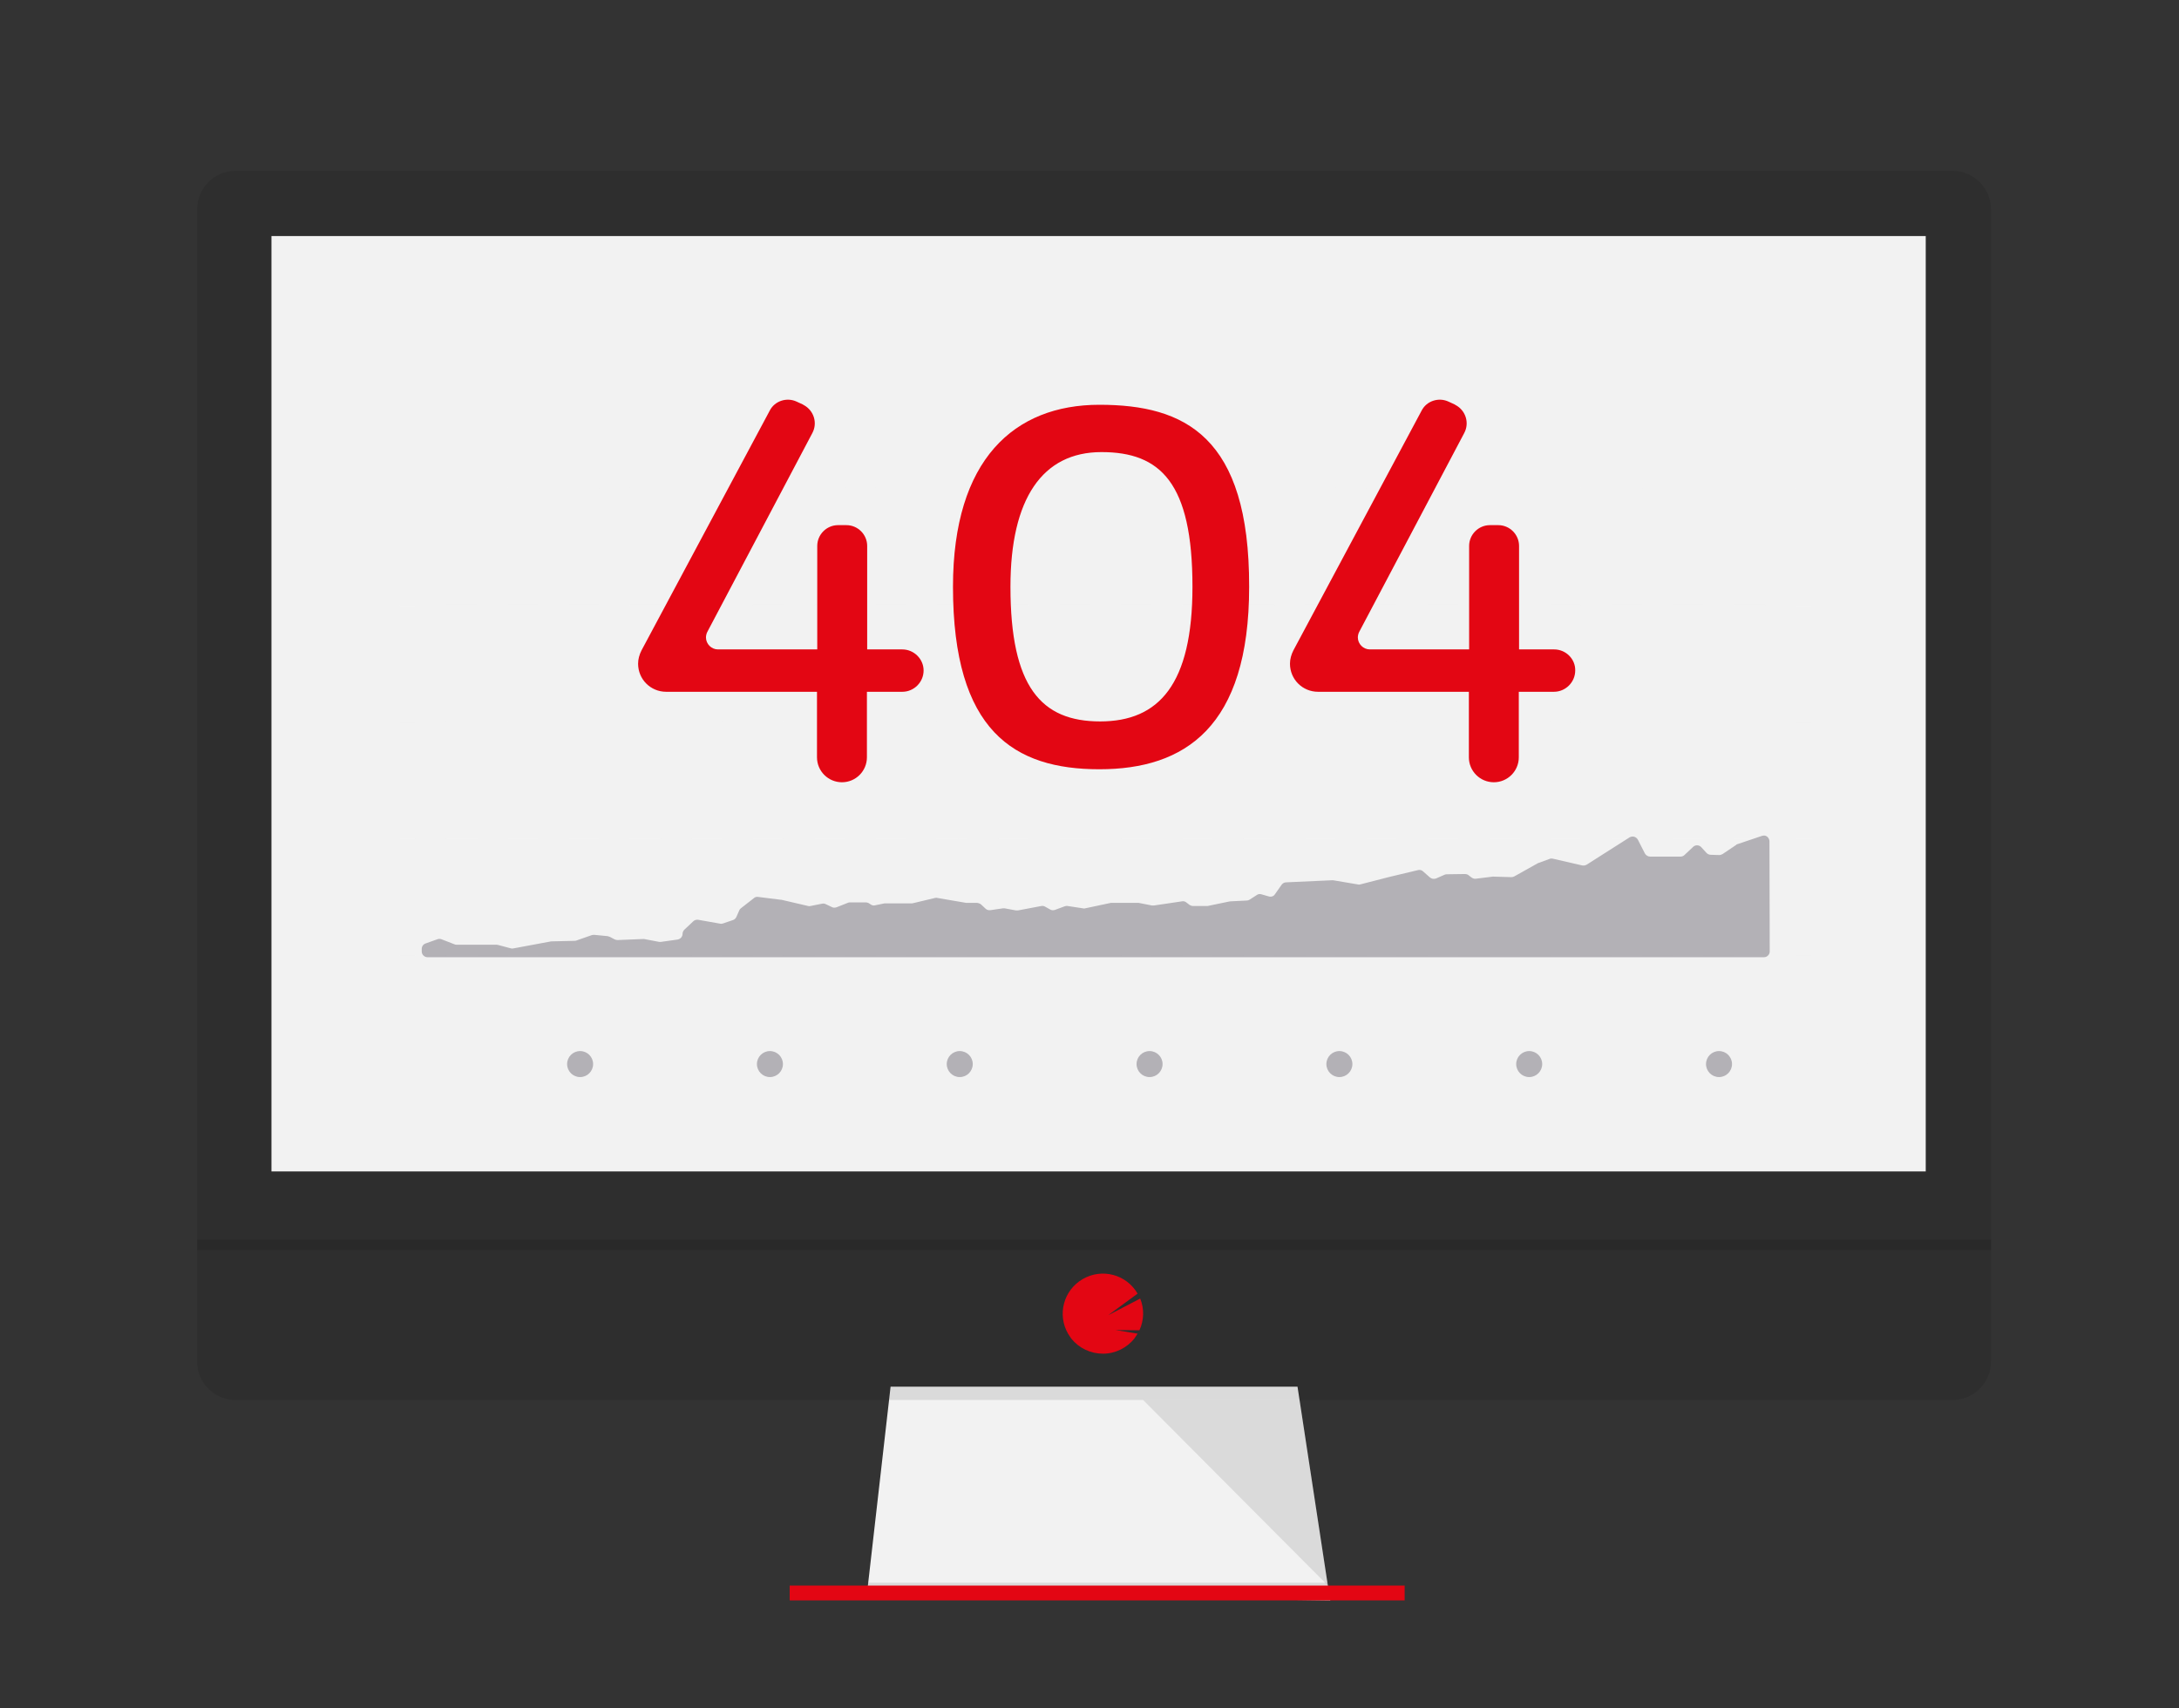 <?xml version="1.0" encoding="utf-8"?>
<!-- Generator: $$$/GeneralStr/196=Adobe Illustrator 27.6.0, SVG Export Plug-In . SVG Version: 6.00 Build 0)  -->
<!DOCTYPE svg PUBLIC "-//W3C//DTD SVG 1.1//EN" "http://www.w3.org/Graphics/SVG/1.1/DTD/svg11.dtd">
<svg version="1.1" id="Capa_1" xmlns:x="http://ns.adobe.com/Extensibility/1.0/" xmlns:i="http://ns.adobe.com/AdobeIllustrator/10.0/" xmlns:graph="http://ns.adobe.com/Graphs/1.0/"
	 xmlns="http://www.w3.org/2000/svg" xmlns:xlink="http://www.w3.org/1999/xlink" x="0px" y="0px" width="838px" height="657px"
	 viewBox="0 0 838 657" style="enable-background:new 0 0 838 657;" xml:space="preserve">
<rect x="0" y="0" width="838" height="657" fill="#333333" stroke="none"/>
<style type="text/css">
	.st0{fill:#F2F2F2;}
	.st1{opacity:0.1;enable-background:new    ;}
	.st2{fill:#E30613;}
	.st3{opacity:0.2;}
	.st4{fill:none;stroke:#F2F2F2;stroke-width:0.1;stroke-miterlimit:10;}
	.st5{opacity:0.3;fill:#1E1A29;enable-background:new    ;}
	.st6{opacity:0.2;fill:#F2F2F2;enable-background:new    ;}
</style>
<polygon class="st0" points="511.6,615.6 333.4,613.3 333.9,608.8 342.5,533.4 499,533.4 510.5,608.8 511.4,614.5 "/>
<polygon class="st1" points="511.4,614.5 422.5,614.5 333.4,613.3 333.9,608.8 510.5,608.8 "/>
<rect x="303.7" y="609.9" class="st2" width="236.5" height="5.7"/>
<path class="st1" d="M765.7,80.6c0-8.2-6.6-14.9-14.8-14.9l0,0H90.6c-8.2,0-14.8,6.7-14.8,14.9l0,0v400.3h689.9V80.6z"/>
<path class="st1" d="M75.8,476.8v46.9c0,8.2,6.6,14.8,14.8,14.8h660.3c8.2,0,14.8-6.6,14.8-14.8v-46.9L75.8,476.8L75.8,476.8z"/>
<rect x="104.4" y="90.8" class="st0" width="636.2" height="359.8"/>
<path class="st2" d="M424.2,520.7c4.7,0,9.2-2.2,12.1-5.9l0,0c0.4-0.6,0.8-1.2,1.2-1.8l-8.5-1.4l9.2,0.1c1.8-3.9,1.9-8.3,0.3-12.2
	l-12.3,6.4l11.3-8.3c-4.3-7.4-13.7-9.9-21.1-5.6s-9.9,13.7-5.6,21.1c0.4,0.6,0.8,1.2,1.2,1.8l0,0C415,518.6,419.4,520.7,424.2,520.7
	z"/>
<polygon class="st1" points="439.6,538.5 510.7,609.9 499.8,538.5 "/>
<g class="st3">
	<rect x="153.8" y="232.7" class="st0" width="6" height="0.3"/>
	<path class="st0" d="M678.8,232.9H667v-0.3h11.8V232.9z M655.2,232.9h-11.8v-0.3h11.8V232.9z M631.6,232.9h-11.8v-0.3h11.8V232.9z
		 M608,232.9h-11.8v-0.3H608V232.9z M584.4,232.9h-11.8v-0.3h11.8V232.9z M560.8,232.9H549v-0.3h11.8V232.9z M537.3,232.9h-11.8
		v-0.3h11.8V232.9z M513.7,232.9h-11.8v-0.3h11.8V232.9z M490.1,232.9h-11.8v-0.3h11.8V232.9z M466.5,232.9h-11.8v-0.3h11.8V232.9z
		 M442.9,232.9h-11.8v-0.3h11.8V232.9z M419.3,232.9h-11.8v-0.3h11.8V232.9z M395.7,232.9h-11.8v-0.3h11.8V232.9z M372.1,232.9
		h-11.8v-0.3h11.8V232.9z M348.5,232.9h-11.8v-0.3h11.8V232.9z M324.9,232.9h-11.8v-0.3H325L324.9,232.9z M301.3,232.9h-11.8v-0.3
		h11.8V232.9z M277.7,232.9h-11.8v-0.3h11.8V232.9z M254.1,232.9h-11.8v-0.3h11.8V232.9z M230.6,232.9h-11.8v-0.3h11.8V232.9z
		 M207,232.9h-11.8v-0.3H207V232.9z M183.4,232.9h-11.8v-0.3h11.8V232.9z"/>
	<rect x="690.6" y="232.7" class="st0" width="6" height="0.3"/>
	<rect x="153.8" y="232.7" class="st0" width="6" height="0.3"/>
	<path class="st0" d="M678.8,232.9H667v-0.3h11.8V232.9z M655.2,232.9h-11.8v-0.3h11.8V232.9z M631.6,232.9h-11.8v-0.3h11.8V232.9z
		 M608,232.9h-11.8v-0.3H608V232.9z M584.4,232.9h-11.8v-0.3h11.8V232.9z M560.8,232.9H549v-0.3h11.8V232.9z M537.3,232.9h-11.8
		v-0.3h11.8V232.9z M513.7,232.9h-11.8v-0.3h11.8V232.9z M490.1,232.9h-11.8v-0.3h11.8V232.9z M466.5,232.9h-11.8v-0.3h11.8V232.9z
		 M442.9,232.9h-11.8v-0.3h11.8V232.9z M419.3,232.9h-11.8v-0.3h11.8V232.9z M395.7,232.9h-11.8v-0.3h11.8V232.9z M372.1,232.9
		h-11.8v-0.3h11.8V232.9z M348.5,232.9h-11.8v-0.3h11.8V232.9z M324.9,232.9h-11.8v-0.3H325L324.9,232.9z M301.3,232.9h-11.8v-0.3
		h11.8V232.9z M277.7,232.9h-11.8v-0.3h11.8V232.9z M254.1,232.9h-11.8v-0.3h11.8V232.9z M230.6,232.9h-11.8v-0.3h11.8V232.9z
		 M207,232.9h-11.8v-0.3H207V232.9z M183.4,232.9h-11.8v-0.3h11.8V232.9z"/>
	<rect x="690.6" y="232.7" class="st0" width="6" height="0.3"/>
</g>
<g class="st3">
	<rect x="153.8" y="187.7" class="st0" width="6" height="0.3"/>
	<path class="st0" d="M678.8,187.9H667v-0.3h11.8V187.9z M655.2,187.9h-11.8v-0.3h11.8V187.9z M631.6,187.9h-11.8v-0.3h11.8V187.9z
		 M608,187.9h-11.8v-0.3H608V187.9z M584.4,187.9h-11.8v-0.3h11.8V187.9z M560.8,187.9H549v-0.3h11.8V187.9z M537.3,187.9h-11.8
		v-0.3h11.8V187.9z M513.7,187.9h-11.8v-0.3h11.8V187.9z M490.1,187.9h-11.8v-0.3h11.8V187.9z M466.5,187.9h-11.8v-0.3h11.8V187.9z
		 M442.9,187.9h-11.8v-0.3h11.8V187.9z M419.3,187.9h-11.8v-0.3h11.8V187.9z M395.7,187.9h-11.8v-0.3h11.8V187.9z M372.1,187.9
		h-11.8v-0.3h11.8V187.9z M348.5,187.9h-11.8v-0.3h11.8V187.9z M324.9,187.9h-11.8v-0.3H325L324.9,187.9z M301.3,187.9h-11.8v-0.3
		h11.8V187.9z M277.7,187.9h-11.8v-0.3h11.8V187.9z M254.1,187.9h-11.8v-0.3h11.8V187.9z M230.6,187.9h-11.8v-0.3h11.8V187.9z
		 M207,187.9h-11.8v-0.3H207V187.9z M183.4,187.9h-11.8v-0.3h11.8V187.9z"/>
	<rect x="690.6" y="187.7" class="st0" width="6" height="0.3"/>
</g>
<g class="st3">
	<rect x="153.8" y="277.6" class="st0" width="6" height="0.3"/>
	<path class="st0" d="M678.8,277.8H667v-0.3h11.8V277.8z M655.2,277.8h-11.8v-0.3h11.8V277.8z M631.6,277.8h-11.8v-0.3h11.8V277.8z
		 M608,277.8h-11.8v-0.3H608V277.8z M584.4,277.8h-11.8v-0.3h11.8V277.8z M560.8,277.8H549v-0.3h11.8V277.8z M537.3,277.8h-11.8
		v-0.3h11.8V277.8z M513.7,277.8h-11.8v-0.3h11.8V277.8z M490.1,277.8h-11.8v-0.3h11.8V277.8z M466.5,277.8h-11.8v-0.3h11.8V277.8z
		 M442.9,277.8h-11.8v-0.3h11.8V277.8z M419.3,277.8h-11.8v-0.3h11.8V277.8z M395.7,277.8h-11.8v-0.3h11.8V277.8z M372.1,277.8
		h-11.8v-0.3h11.8V277.8z M348.5,277.8h-11.8v-0.3h11.8V277.8z M324.9,277.8h-11.8v-0.3H325L324.9,277.8z M301.3,277.8h-11.8v-0.3
		h11.8V277.8z M277.7,277.8h-11.8v-0.3h11.8V277.8z M254.1,277.8h-11.8v-0.3h11.8V277.8z M230.6,277.8h-11.8v-0.3h11.8V277.8z
		 M207,277.8h-11.8v-0.3H207V277.8z M183.4,277.8h-11.8v-0.3h11.8V277.8z"/>
	<rect x="690.6" y="277.6" class="st0" width="6" height="0.3"/>
	<rect x="153.8" y="277.6" class="st0" width="6" height="0.3"/>
	<path class="st0" d="M678.8,277.8H667v-0.3h11.8V277.8z M655.2,277.8h-11.8v-0.3h11.8V277.8z M631.6,277.8h-11.8v-0.3h11.8V277.8z
		 M608,277.8h-11.8v-0.3H608V277.8z M584.4,277.8h-11.8v-0.3h11.8V277.8z M560.8,277.8H549v-0.3h11.8V277.8z M537.3,277.8h-11.8
		v-0.3h11.8V277.8z M513.7,277.8h-11.8v-0.3h11.8V277.8z M490.1,277.8h-11.8v-0.3h11.8V277.8z M466.5,277.8h-11.8v-0.3h11.8V277.8z
		 M442.9,277.8h-11.8v-0.3h11.8V277.8z M419.3,277.8h-11.8v-0.3h11.8V277.8z M395.7,277.8h-11.8v-0.3h11.8V277.8z M372.1,277.8
		h-11.8v-0.3h11.8V277.8z M348.5,277.8h-11.8v-0.3h11.8V277.8z M324.9,277.8h-11.8v-0.3H325L324.9,277.8z M301.3,277.8h-11.8v-0.3
		h11.8V277.8z M277.7,277.8h-11.8v-0.3h11.8V277.8z M254.1,277.8h-11.8v-0.3h11.8V277.8z M230.6,277.8h-11.8v-0.3h11.8V277.8z
		 M207,277.8h-11.8v-0.3H207V277.8z M183.4,277.8h-11.8v-0.3h11.8V277.8z"/>
	<rect x="690.6" y="277.6" class="st0" width="6" height="0.3"/>
</g>
<g class="st3">
	<rect x="153.8" y="322.5" class="st0" width="6" height="0.3"/>
	<path class="st0" d="M678.8,322.8H667v-0.3h11.8V322.8z M655.2,322.8h-11.8v-0.3h11.8V322.8z M631.6,322.8h-11.8v-0.3h11.8V322.8z
		 M608,322.8h-11.8v-0.3H608V322.8z M584.4,322.8h-11.8v-0.3h11.8V322.8z M560.8,322.8H549v-0.3h11.8V322.8z M537.3,322.8h-11.8
		v-0.3h11.8V322.8z M513.7,322.8h-11.8v-0.3h11.8V322.8z M490.1,322.8h-11.8v-0.3h11.8V322.8z M466.5,322.8h-11.8v-0.3h11.8V322.8z
		 M442.9,322.8h-11.8v-0.3h11.8V322.8z M419.3,322.8h-11.8v-0.3h11.8V322.8z M395.7,322.8h-11.8v-0.3h11.8V322.8z M372.1,322.8
		h-11.8v-0.3h11.8V322.8z M348.5,322.8h-11.8v-0.3h11.8V322.8z M324.9,322.8h-11.8v-0.3H325L324.9,322.8z M301.3,322.8h-11.8v-0.3
		h11.8V322.8z M277.7,322.8h-11.8v-0.3h11.8V322.8z M254.1,322.8h-11.8v-0.3h11.8V322.8z M230.6,322.8h-11.8v-0.3h11.8V322.8z
		 M207,322.8h-11.8v-0.3H207V322.8z M183.4,322.8h-11.8v-0.3h11.8V322.8z"/>
	<rect x="690.6" y="322.5" class="st0" width="6" height="0.3"/>
	<rect x="153.8" y="322.5" class="st0" width="6" height="0.3"/>
	<path class="st0" d="M678.8,322.8H667v-0.3h11.8V322.8z M655.2,322.8h-11.8v-0.3h11.8V322.8z M631.6,322.8h-11.8v-0.3h11.8V322.8z
		 M608,322.8h-11.8v-0.3H608V322.8z M584.4,322.8h-11.8v-0.3h11.8V322.8z M560.8,322.8H549v-0.3h11.8V322.8z M537.3,322.8h-11.8
		v-0.3h11.8V322.8z M513.7,322.8h-11.8v-0.3h11.8V322.8z M490.1,322.8h-11.8v-0.3h11.8V322.8z M466.5,322.8h-11.8v-0.3h11.8V322.8z
		 M442.9,322.8h-11.8v-0.3h11.8V322.8z M419.3,322.8h-11.8v-0.3h11.8V322.8z M395.7,322.8h-11.8v-0.3h11.8V322.8z M372.1,322.8
		h-11.8v-0.3h11.8V322.8z M348.5,322.8h-11.8v-0.3h11.8V322.8z M324.9,322.8h-11.8v-0.3H325L324.9,322.8z M301.3,322.8h-11.8v-0.3
		h11.8V322.8z M277.7,322.8h-11.8v-0.3h11.8V322.8z M254.1,322.8h-11.8v-0.3h11.8V322.8z M230.6,322.8h-11.8v-0.3h11.8V322.8z
		 M207,322.8h-11.8v-0.3H207V322.8z M183.4,322.8h-11.8v-0.3h11.8V322.8z"/>
	<rect x="690.6" y="322.5" class="st0" width="6" height="0.3"/>
</g>
<g class="st3">
	<rect x="153.8" y="367.5" class="st0" width="6" height="0.3"/>
	<path class="st0" d="M678.8,367.7H667v-0.3h11.8V367.7z M655.2,367.7h-11.8v-0.3h11.8V367.7z M631.6,367.7h-11.8v-0.3h11.8V367.7z
		 M608,367.7h-11.8v-0.3H608V367.7z M584.4,367.7h-11.8v-0.3h11.8V367.7z M560.8,367.7H549v-0.3h11.8V367.7z M537.3,367.7h-11.8
		v-0.3h11.8V367.7z M513.7,367.7h-11.8v-0.3h11.8V367.7z M490.1,367.7h-11.8v-0.3h11.8V367.7z M466.5,367.7h-11.8v-0.3h11.8V367.7z
		 M442.9,367.7h-11.8v-0.3h11.8V367.7z M419.3,367.7h-11.8v-0.3h11.8V367.7z M395.7,367.7h-11.8v-0.3h11.8V367.7z M372.1,367.7
		h-11.8v-0.3h11.8V367.7z M348.5,367.7h-11.8v-0.3h11.8V367.7z M324.9,367.7h-11.8v-0.3H325L324.9,367.7z M301.3,367.7h-11.8v-0.3
		h11.8V367.7z M277.7,367.7h-11.8v-0.3h11.8V367.7z M254.1,367.7h-11.8v-0.3h11.8V367.7z M230.6,367.7h-11.8v-0.3h11.8V367.7z
		 M207,367.7h-11.8v-0.3H207V367.7z M183.4,367.7h-11.8v-0.3h11.8V367.7z"/>
	<rect x="690.6" y="367.5" class="st0" width="6" height="0.3"/>
	<rect x="153.8" y="367.5" class="st0" width="6" height="0.3"/>
	<path class="st0" d="M678.8,367.7H667v-0.3h11.8V367.7z M655.2,367.7h-11.8v-0.3h11.8V367.7z M631.6,367.7h-11.8v-0.3h11.8V367.7z
		 M608,367.7h-11.8v-0.3H608V367.7z M584.4,367.7h-11.8v-0.3h11.8V367.7z M560.8,367.7H549v-0.3h11.8V367.7z M537.3,367.7h-11.8
		v-0.3h11.8V367.7z M513.7,367.7h-11.8v-0.3h11.8V367.7z M490.1,367.7h-11.8v-0.3h11.8V367.7z M466.5,367.7h-11.8v-0.3h11.8V367.7z
		 M442.9,367.7h-11.8v-0.3h11.8V367.7z M419.3,367.7h-11.8v-0.3h11.8V367.7z M395.7,367.7h-11.8v-0.3h11.8V367.7z M372.1,367.7
		h-11.8v-0.3h11.8V367.7z M348.5,367.7h-11.8v-0.3h11.8V367.7z M324.9,367.7h-11.8v-0.3H325L324.9,367.7z M301.3,367.7h-11.8v-0.3
		h11.8V367.7z M277.7,367.7h-11.8v-0.3h11.8V367.7z M254.1,367.7h-11.8v-0.3h11.8V367.7z M230.6,367.7h-11.8v-0.3h11.8V367.7z
		 M207,367.7h-11.8v-0.3H207V367.7z M183.4,367.7h-11.8v-0.3h11.8V367.7z"/>
	<rect x="690.6" y="367.5" class="st0" width="6" height="0.3"/>
</g>
<line class="st4" x1="222.7" y1="188" x2="222.7" y2="368.2"/>
<line class="st4" x1="295.7" y1="188" x2="295.7" y2="368.2"/>
<line class="st4" x1="368.7" y1="188" x2="368.7" y2="368.2"/>
<line class="st4" x1="441.7" y1="188" x2="441.7" y2="368.2"/>
<line class="st4" x1="514.7" y1="188" x2="514.7" y2="368.2"/>
<line class="st4" x1="587.7" y1="188" x2="587.7" y2="368.2"/>
<line class="st4" x1="660.7" y1="188" x2="660.7" y2="368.2"/>
<path class="st5" d="M677.7,321.5l-9.5,3.2c-0.2,0.1-0.4,0.1-0.5,0.3l-5.2,3.5c-0.4,0.2-0.8,0.4-1.3,0.4l-3.3-0.1
	c-0.6,0-1.2-0.3-1.6-0.7l-2-2.2c-0.8-0.9-2.2-1-3.1-0.2l0,0l-3.4,3.2c-0.4,0.4-1,0.6-1.5,0.6h-11.7c-0.8,0-1.6-0.5-2-1.2l-2.7-5.3
	c-0.6-1.1-1.9-1.5-3-1c-0.1,0-0.1,0.1-0.2,0.1l-16.5,10.5c-0.5,0.3-1.1,0.4-1.7,0.3l-11.3-2.6c-0.4-0.1-0.9-0.1-1.3,0.1l-4.1,1.5
	c-0.1,0-0.2,0.1-0.3,0.1l-9.1,5.1c-0.4,0.2-0.7,0.3-1.2,0.3l-6.8-0.2c-0.1,0-0.2,0-0.3,0l-6.5,0.8c-0.6,0.1-1.1-0.1-1.6-0.4l-1.3-1
	c-0.4-0.3-0.9-0.4-1.3-0.4l-7.1,0.1c-0.3,0-0.6,0.1-0.8,0.2l-3.2,1.4c-0.8,0.3-1.7,0.2-2.4-0.4l-2.6-2.3c-0.5-0.5-1.3-0.7-2-0.5
	l-10.9,2.6l-11.3,2.9c-0.3,0.1-0.6,0.1-0.9,0l-9.5-1.6c-0.2,0-0.3,0-0.5,0l-17.6,0.8c-0.7,0-1.3,0.4-1.7,0.9l-2.6,3.7
	c-0.5,0.8-1.5,1.1-2.4,0.8l-2.8-0.8c-0.6-0.2-1.3-0.1-1.8,0.3l-2.8,1.8c-0.3,0.2-0.7,0.3-1.1,0.3l-6,0.3c-0.1,0-0.2,0-0.3,0
	l-8.7,1.8c-0.2,0-0.3,0-0.5,0h-5.1c-0.5,0-0.9-0.2-1.3-0.4l-1.3-1c-0.5-0.4-1.1-0.5-1.6-0.4l-10.8,1.6c-0.2,0-0.5,0-0.8,0l-5.1-1
	c-0.1,0-0.3,0-0.4,0h-9.8c-0.2,0-0.3,0-0.5,0l-9.9,2.1c-0.3,0.1-0.5,0.1-0.8,0l-5.9-0.9c-0.4-0.1-0.7,0-1.1,0.1l-3.8,1.4
	c-0.6,0.2-1.3,0.2-1.9-0.2l-1.8-1c-0.5-0.3-1-0.4-1.5-0.3l-9,1.7c-0.3,0-0.5,0-0.8,0l-4.3-0.8c-0.2,0-0.5,0-0.7,0l-4.8,0.7
	c-0.7,0.1-1.4-0.1-1.9-0.6l-1.6-1.5c-0.4-0.4-1-0.6-1.6-0.7H372c-0.1,0-0.3,0-0.4,0l-11.1-1.9c-0.3-0.1-0.6-0.1-0.9,0l-8.4,2
	c-0.2,0-0.3,0.1-0.5,0.1h-10.1c-0.2,0-0.3,0-0.5,0l-3.4,0.7c-0.6,0.2-1.2,0.1-1.7-0.2l-0.9-0.6c-0.4-0.2-0.8-0.3-1.2-0.3h-6.1
	c-0.3,0-0.6,0.1-0.8,0.2l-4.3,1.7c-0.6,0.2-1.3,0.2-1.8-0.1l-2.3-1.1c-0.4-0.2-0.9-0.3-1.4-0.2l-4.5,0.9c-0.3,0.1-0.6,0.1-0.9,0
	l-10.3-2.4h-0.2l-8.8-1.1c-0.6-0.1-1.2,0.1-1.6,0.5l-5,3.9c-0.3,0.2-0.5,0.5-0.6,0.8l-1.1,2.5c-0.3,0.6-0.7,1-1.3,1.2l-3.8,1.3
	c-0.4,0.1-0.7,0.2-1.1,0.1l-8.5-1.5c-0.7-0.1-1.4,0.1-1.9,0.6l-3.4,3.2c-0.4,0.4-0.7,1-0.7,1.6l0,0c0,1.1-0.8,2-1.9,2.2l-6.4,0.9
	c-0.2,0-0.5,0-0.7,0l-5.8-1.1c-0.2,0-0.3,0-0.5,0l-9.7,0.4c-0.4,0-0.8-0.1-1.2-0.3l-1.7-0.9c-0.3-0.1-0.6-0.2-0.9-0.3l-5.1-0.5
	c-0.3,0-0.7,0-1,0.1l-6,2.1c-0.2,0.1-0.5,0.1-0.7,0.1l-8.5,0.2c-0.1,0-0.2,0-0.4,0l-14.5,2.7c-0.3,0.1-0.6,0.1-1,0l-4.9-1.3
	c-0.2,0-0.4-0.1-0.6-0.1h-15.5c-0.3,0-0.6-0.1-0.8-0.2l-4.9-1.9c-0.5-0.2-1.1-0.2-1.6,0l-4.5,1.6c-0.9,0.3-1.5,1.1-1.5,2.1v1
	c0,1.2,1,2.2,2.2,2.2l0,0h514c1.2,0,2.2-1,2.2-2.2l0,0l-0.1-42.3c0-1.2-0.9-2.3-2.1-2.3C678.2,321.4,677.9,321.5,677.7,321.5z"/>
<rect x="133.1" y="409.2" class="st6" width="585" height="0.1"/>
<circle class="st5" cx="223.1" cy="409.3" r="5"/>
<circle class="st5" cx="296.1" cy="409.3" r="5"/>
<circle class="st5" cx="369.1" cy="409.3" r="5"/>
<circle class="st5" cx="442.1" cy="409.3" r="5"/>
<circle class="st5" cx="515.1" cy="409.3" r="5"/>
<circle class="st5" cx="588.1" cy="409.3" r="5"/>
<circle class="st5" cx="661.1" cy="409.3" r="5"/>
<path class="st2" d="M422.8,155.7c-32.7,0-56.3,21-56.3,70c0,55.5,23.5,70.2,56.3,70.2s57.6-16.1,57.6-70.2
	C480.5,167.8,455.6,155.7,422.8,155.7z M423.1,277.5c-22.7,0-34.5-13.3-34.5-51.8c0-33.9,12.3-51.8,35-51.8s35,11.8,35,51.8
	C458.6,263.2,445.7,277.5,423.1,277.5z"/>
<path class="st2" d="M347,249.8h-13.5V210c0-4.4-3.6-8-8-8h-3.2c-4.4,0-8,3.6-8,8l0,0v39.8h-38.2c-2.5,0-4.6-2.1-4.6-4.6
	c0-0.7,0.2-1.5,0.5-2.1l40.4-76.5c2.1-3.9,0.6-8.7-3.3-10.8c-0.1,0-0.2-0.1-0.3-0.2l-2.4-1.1c-3.8-1.8-8.5-0.3-10.4,3.5l-49.3,92.2
	c-0.8,1.6-1.3,3.3-1.3,5.1l0,0c0,6,4.8,10.8,10.8,10.8l0,0h58v25.2c0,5.3,4.3,9.6,9.6,9.6l0,0l0,0c5.3,0,9.6-4.3,9.6-9.6l0,0v-25.2
	H347c4.5,0,8.2-3.7,8.2-8.2l0,0C355.2,253.5,351.5,249.8,347,249.8L347,249.8z"/>
<path class="st2" d="M597.7,249.8h-13.5V210c0-4.4-3.6-8-8-8H573c-4.4,0-8,3.6-8,8l0,0v39.8h-38.2c-2.5,0-4.6-2.1-4.6-4.6
	c0-0.7,0.2-1.5,0.5-2.1l40.4-76.5c2.1-3.9,0.6-8.7-3.3-10.8c-0.1,0-0.2-0.1-0.3-0.2l-2.4-1.1c-3.8-1.8-8.5-0.3-10.4,3.5l-49.3,92.2
	c-0.8,1.6-1.3,3.3-1.3,5.1l0,0c0,6,4.8,10.8,10.8,10.8l0,0h58v25.2c0,5.3,4.3,9.6,9.6,9.6l0,0l0,0c5.3,0,9.6-4.3,9.6-9.6l0,0v-25.2
	h13.5c4.5,0,8.2-3.7,8.2-8.2l0,0l0,0C605.9,253.5,602.2,249.8,597.7,249.8L597.7,249.8z"/>
</svg>
